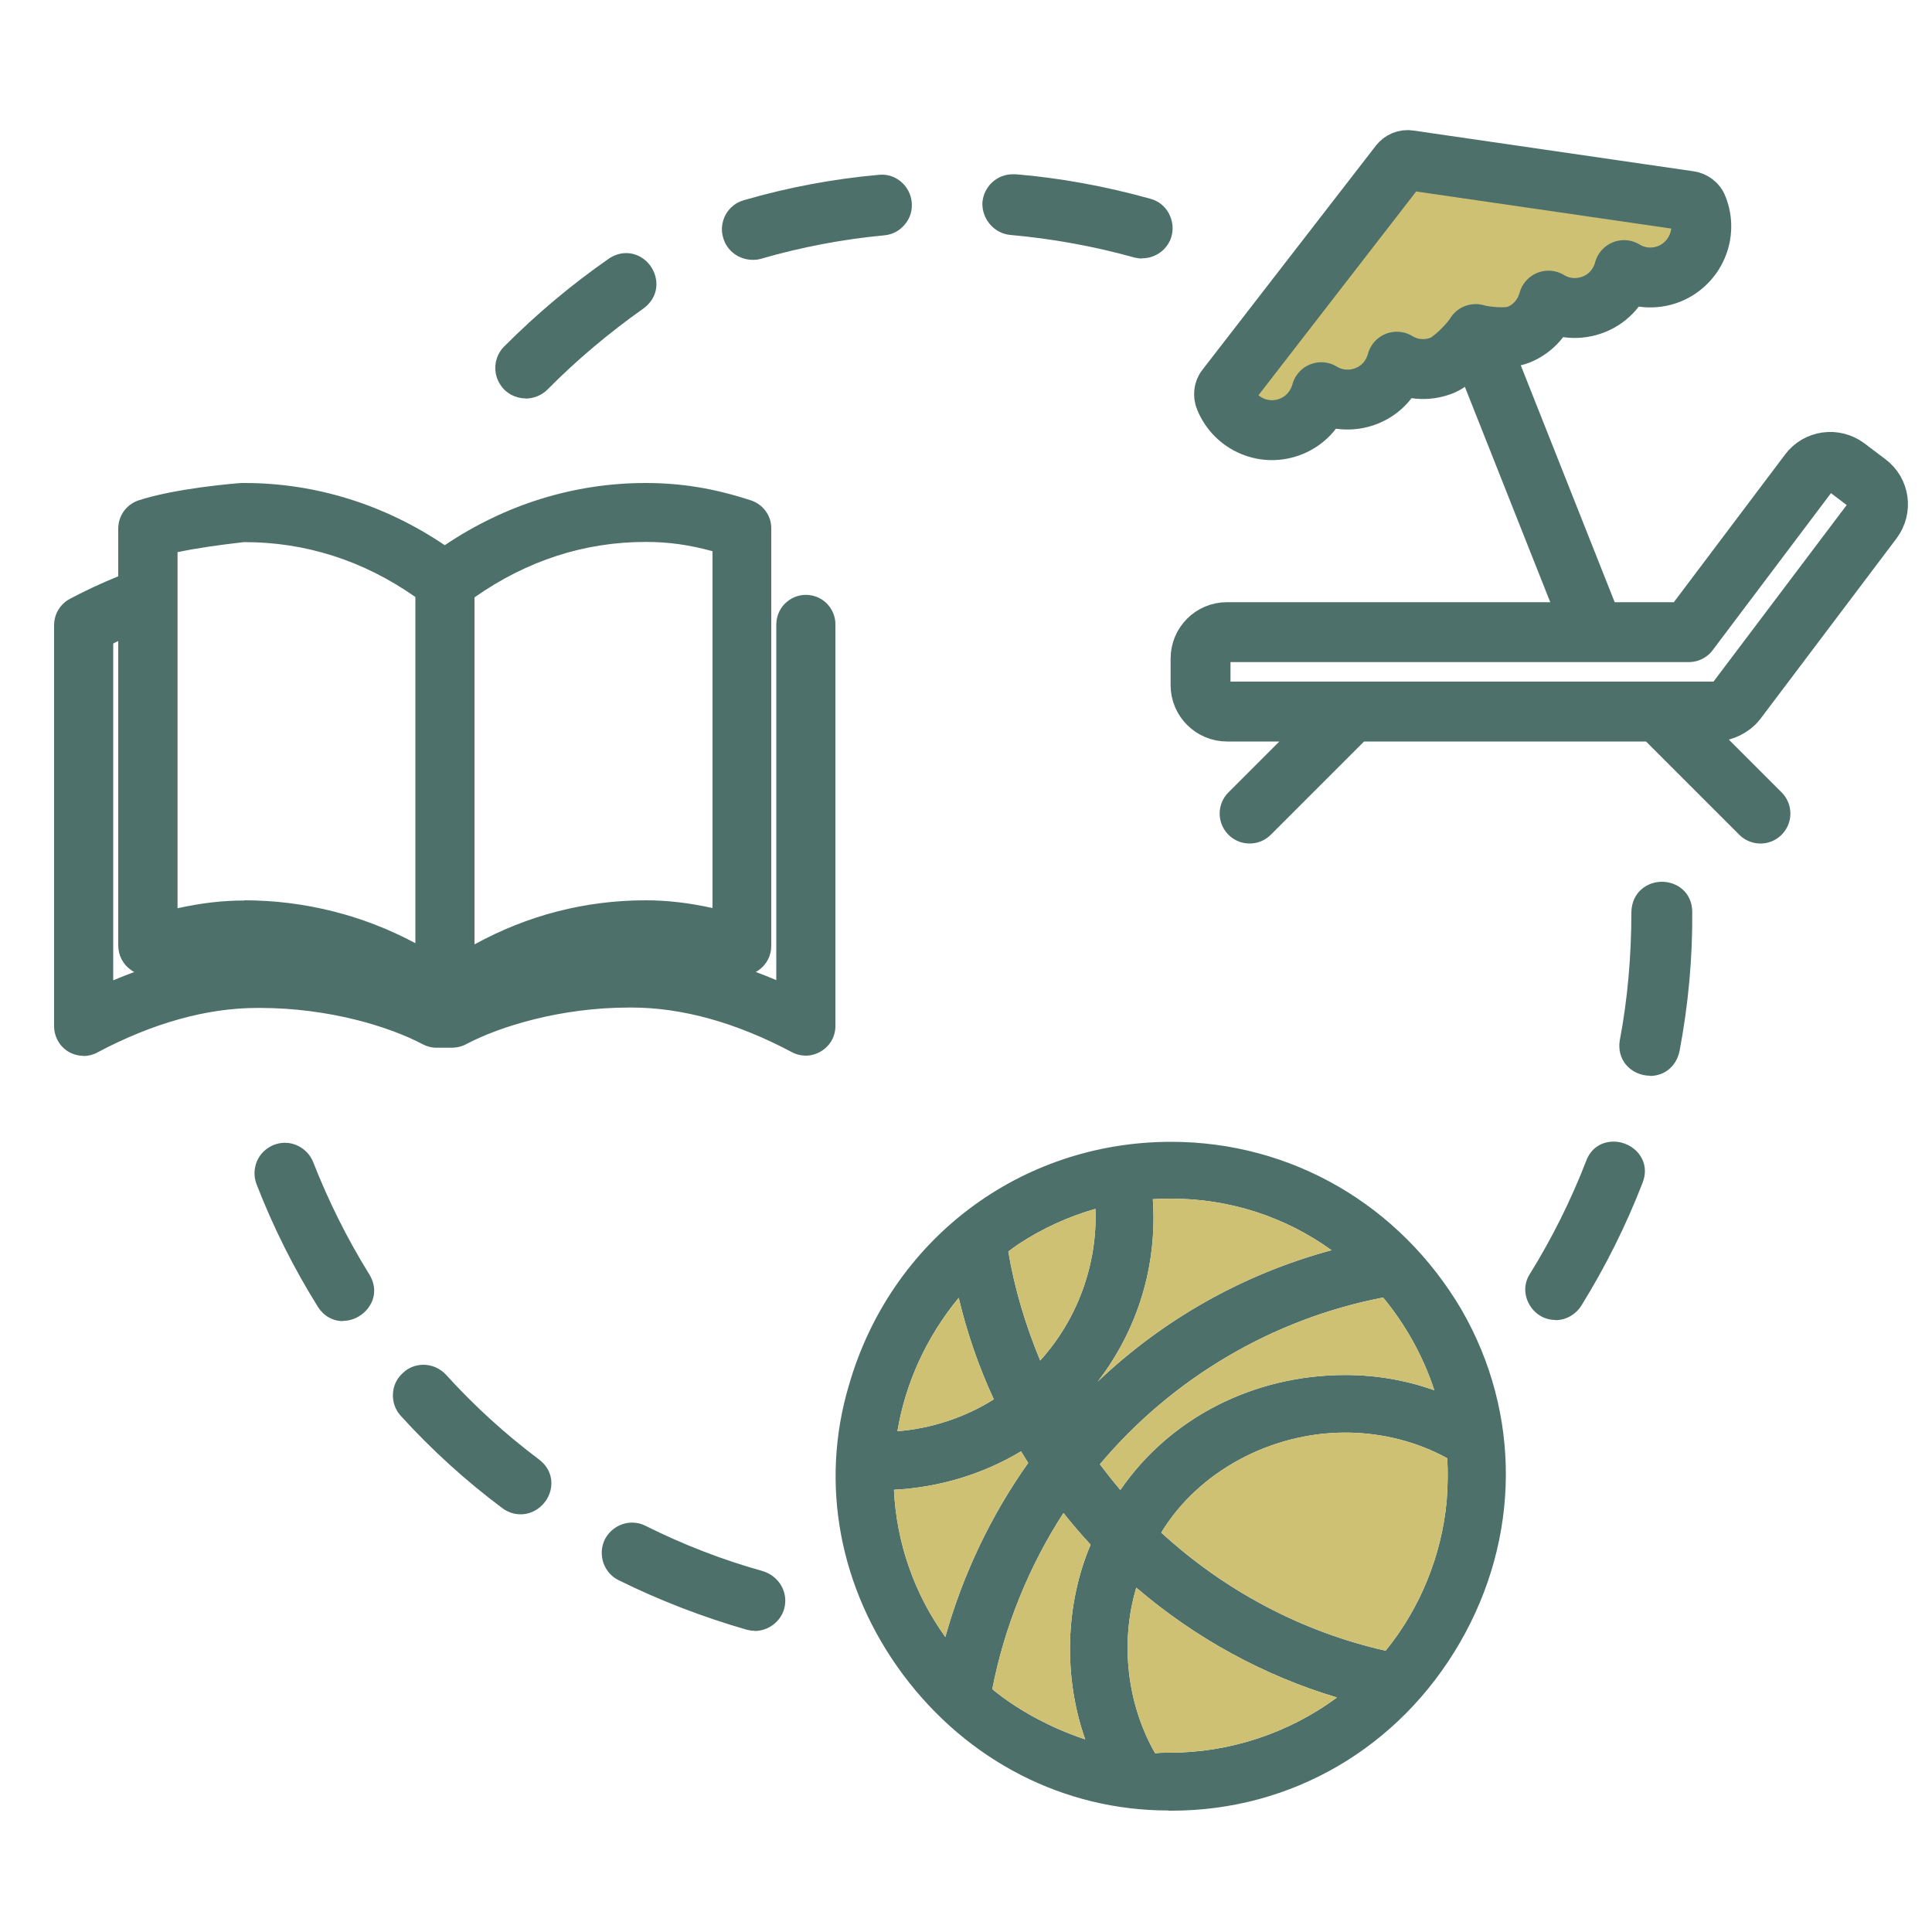 <svg xmlns="http://www.w3.org/2000/svg" id="Isolation_Mode" data-name="Isolation Mode" viewBox="0 0 100 100"><defs><style>      .cls-1 {        fill: none;      }      .cls-1, .cls-2 {        fill-rule: evenodd;        stroke: #4d706b;        stroke-linecap: round;        stroke-linejoin: round;        stroke-width: 3.1px;      }      .cls-3, .cls-2 {        fill: #cec174;      }      .cls-4 {        fill: #4d706b;      }    </style></defs><g><g><path class="cls-2" d="M76.38,17.29c-.28.47-1.18,1.39-1.73,1.62-.8.32-1.67.23-2.35-.19-.21.78-.76,1.45-1.56,1.77-.8.32-1.67.23-2.35-.19-.21.77-.76,1.45-1.56,1.77-1.35.55-2.88-.1-3.43-1.45-.04-.09-.05-.18-.04-.28.01-.1.05-.19.11-.26l8.97-11.59c.12-.15.3-.23.49-.2l14.51,2.11c.09.01.18.05.26.11.08.06.14.14.17.23.54,1.35-.12,2.88-1.46,3.43-.8.32-1.67.23-2.35-.19-.21.78-.76,1.45-1.56,1.77-.8.32-1.67.23-2.35-.19-.21.77-.76,1.45-1.56,1.77-.55.22-1.65.11-2.18-.03l5.76,14.53-5.76-14.53Z"></path><path class="cls-1" d="M91.12,42.11l-5.28-5.28h-15.88l-5.28,5.28,5.28-5.28h-6.45c-.75,0-1.37-.61-1.37-1.37v-1.37c0-.76.61-1.37,1.36-1.37h23.91l6.23-8.27c.45-.6,1.31-.72,1.92-.27l1.1.83c.61.46.72,1.31.27,1.92l-7.06,9.36c-.22.29-.71.54-1.09.54h-2.94"></path></g><path class="cls-4" d="M60.47,93.71c-5.39,0-10.39-2.56-13.72-7.02-3.31-4.44-4.33-9.9-2.81-14.99,2.17-7.54,8.87-12.6,16.68-12.6,6.21,0,11.84,3.26,15.04,8.71,3.08,5.36,3.04,11.8-.1,17.22-3.15,5.44-8.72,8.69-14.91,8.69h-.19ZM58.81,82.19c-.84,2.82-.48,6.01.98,8.56.13-.02.3-.03.48-.03.08,0,.16,0,.25,0,3.12,0,6.19-1.01,8.68-2.86-3.77-1.12-7.35-3.08-10.38-5.68ZM55.04,78.32c-1.79,2.76-3.06,5.91-3.68,9.11,1.26,1.04,2.97,1.99,4.81,2.6-1.14-3.23-1.04-6.98.28-10.08-.51-.55-.97-1.09-1.4-1.63ZM60.11,79.33c3.29,3.02,7.3,5.14,11.61,6.11,1.78-2.18,2.9-4.93,3.16-7.75.06-.8.07-1.52.03-2.21-1.52-.84-3.37-1.33-5.27-1.33-3.89,0-7.62,2.03-9.53,5.17ZM46.27,77.1c.13,2.76,1.05,5.39,2.66,7.63.89-3.2,2.37-6.31,4.29-9.01-.13-.2-.25-.41-.37-.6-1.98,1.19-4.25,1.87-6.58,1.99ZM56.93,75.79c.34.45.69.9,1.06,1.33,2.56-3.73,6.9-5.95,11.64-5.95,1.61,0,3.15.27,4.61.79-.57-1.75-1.49-3.4-2.65-4.8-5.7,1.1-10.9,4.16-14.66,8.63ZM49.62,67.18c-1.66,2.01-2.75,4.39-3.17,6.9,1.75-.14,3.47-.7,4.99-1.65-.78-1.68-1.39-3.45-1.82-5.26ZM59.67,62.07c.24,3.43-.78,6.75-2.85,9.44,3.41-3.24,7.55-5.57,12.1-6.8-2.43-1.75-5.3-2.67-8.33-2.67-.29,0-.59.01-.93.03ZM52.19,64.78c.32,1.9.88,3.79,1.65,5.64,1.93-2.13,2.97-4.98,2.86-7.85-1.41.4-2.77,1.03-3.96,1.81-.19.13-.37.26-.55.4ZM39.06,84.41c-.13,0-.26-.02-.39-.05-2.36-.68-4.59-1.55-6.65-2.57-.37-.18-.65-.5-.79-.9-.13-.4-.11-.82.07-1.2.28-.54.82-.88,1.42-.88.24,0,.47.05.68.16,1.96.98,4,1.77,6.08,2.35.85.26,1.34,1.11,1.11,1.95-.19.67-.82,1.15-1.54,1.15ZM26.94,78.38c-.33,0-.66-.11-.94-.32-1.89-1.41-3.66-3.02-5.26-4.78-.28-.31-.43-.73-.4-1.15.02-.42.21-.8.53-1.08.27-.26.65-.41,1.05-.41.44,0,.86.19,1.16.51,1.45,1.6,3.07,3.08,4.83,4.4.55.42.76,1.07.55,1.71-.22.66-.84,1.12-1.5,1.12ZM17.75,68.38c-.52,0-.99-.26-1.29-.73-1.24-1.98-2.31-4.11-3.18-6.35-.15-.39-.14-.81.02-1.2.17-.39.48-.68.87-.84.18-.07.38-.11.57-.11.64,0,1.23.4,1.47,1,.79,2.02,1.77,3.98,2.91,5.82.31.51.33,1.08.05,1.56-.29.51-.85.84-1.43.84ZM80.5,68.32c-.57,0-1.09-.32-1.37-.85-.27-.52-.24-1.1.08-1.57,1.12-1.81,2.1-3.77,2.89-5.81.23-.63.76-1,1.42-1,.54,0,1.06.27,1.36.7.29.42.34.92.14,1.43-.86,2.22-1.93,4.36-3.17,6.36-.29.46-.8.75-1.33.75h-.02ZM85.41,55.68c-.48,0-.94-.21-1.24-.56-.29-.34-.41-.8-.33-1.27.4-2.11.6-4.35.6-6.65.03-1.03.82-1.56,1.58-1.56s1.56.53,1.57,1.55c.02,2.37-.2,4.81-.66,7.23-.17.77-.77,1.27-1.53,1.27ZM27.21,20.62c-.53,0-1.02-.26-1.3-.69-.42-.61-.35-1.45.17-1.98,1.7-1.71,3.53-3.24,5.43-4.56.28-.19.59-.29.9-.29.67,0,1.28.46,1.49,1.13.21.66-.02,1.32-.6,1.74-1.78,1.26-3.46,2.67-4.97,4.2-.29.29-.71.46-1.13.46ZM38.97,13.45c-.72,0-1.36-.47-1.54-1.15-.12-.39-.07-.82.13-1.19.2-.37.55-.64.95-.75,2.27-.66,4.61-1.1,6.97-1.31.04,0,.11-.01.17-.01.79,0,1.46.62,1.54,1.42.04.42-.08.83-.35,1.15-.27.33-.64.53-1.06.57-2.15.2-4.31.61-6.41,1.22-.15.04-.28.05-.41.05ZM59.11,13.38c-.13,0-.26-.02-.39-.05-2.11-.59-4.28-.98-6.43-1.17-.85-.08-1.49-.85-1.44-1.7.08-.82.76-1.44,1.57-1.44.02,0,.14,0,.16,0,2.29.19,4.64.62,6.97,1.27.4.11.74.37.94.74s.26.79.15,1.19c-.18.67-.81,1.15-1.52,1.15Z"></path></g><path class="cls-4" d="M4.33,54.65c-.27,0-.54-.07-.78-.21-.46-.27-.74-.77-.75-1.3v-20.78c0-.57.31-1.09.81-1.36.83-.44,1.67-.83,2.51-1.17v-2.47c0-.66.42-1.25,1.05-1.46,1.88-.62,4.98-.88,5.33-.9h.16c3.66,0,7.24,1.11,10.36,3.22,3.13-2.11,6.71-3.22,10.39-3.22,1.87,0,3.56.28,5.46.9.63.21,1.06.79,1.05,1.46v21.6c0,.49-.23.95-.63,1.24-.06.04-.11.08-.17.11.35.13.71.27,1.06.42v-18.39c0-.4.15-.8.44-1.09.3-.3.68-.46,1.09-.46s.8.16,1.09.45c.29.3.45.7.44,1.1v20.77c0,.54-.28,1.03-.75,1.31-.24.14-.51.22-.78.22-.25,0-.5-.06-.72-.18-2.88-1.53-5.68-2.31-8.3-2.31h-.11c-3.58,0-6.71.98-8.44,1.89-.21.12-.46.18-.71.19h-.84c-.26,0-.51-.07-.73-.19-1.71-.9-4.83-1.87-8.41-1.87h-.12c-2.62,0-5.42.78-8.3,2.31-.22.12-.47.18-.72.18ZM5.86,50.74c.37-.15.73-.3,1.09-.43-.07-.03-.13-.07-.19-.12-.4-.28-.63-.74-.64-1.23v-15.78c-.09.04-.18.08-.26.13v17.42ZM24.56,48.88c2.76-1.51,5.73-2.28,8.86-2.28,1.12,0,2.23.13,3.46.4v-18.47c-1.25-.34-2.3-.48-3.46-.48-3.16,0-6.14.96-8.86,2.87v17.96ZM12.64,46.6c3.11,0,6.16.77,8.86,2.22v-17.92c-2.7-1.89-5.68-2.84-8.85-2.84,0,0-.02,0-.03,0-1.32.15-2.55.33-3.43.52v18.43c1.23-.27,2.33-.4,3.46-.4Z"></path><path class="cls-3" d="M58.81,82.19c-.84,2.82-.48,6.01.98,8.56.13-.02.3-.03.48-.03.08,0,.16,0,.25,0,3.12,0,6.19-1.01,8.68-2.86-3.77-1.12-7.35-3.08-10.38-5.68Z"></path><path class="cls-3" d="M55.04,78.32c-1.79,2.76-3.06,5.91-3.68,9.11,1.26,1.04,2.97,1.99,4.81,2.6-1.14-3.23-1.04-6.98.28-10.08-.51-.55-.97-1.09-1.4-1.63Z"></path><path class="cls-3" d="M60.11,79.33c3.29,3.02,7.3,5.14,11.61,6.11,1.78-2.18,2.9-4.93,3.16-7.75.06-.8.07-1.52.03-2.21-1.52-.84-3.37-1.33-5.27-1.33-3.89,0-7.62,2.03-9.53,5.17Z"></path><path class="cls-3" d="M46.27,77.1c.13,2.76,1.05,5.39,2.66,7.63.89-3.2,2.37-6.31,4.29-9.01-.13-.2-.25-.41-.37-.6-1.98,1.19-4.25,1.87-6.58,1.99Z"></path><path class="cls-3" d="M56.93,75.79c.34.45.69.9,1.06,1.33,2.56-3.73,6.9-5.95,11.64-5.95,1.61,0,3.15.27,4.61.79-.57-1.75-1.49-3.4-2.65-4.8-5.7,1.1-10.9,4.16-14.66,8.63Z"></path><path class="cls-3" d="M49.62,67.18c-1.66,2.01-2.75,4.39-3.17,6.9,1.75-.14,3.47-.7,4.99-1.65-.78-1.68-1.39-3.45-1.82-5.26Z"></path><path class="cls-3" d="M59.67,62.07c.24,3.43-.78,6.75-2.85,9.44,3.41-3.24,7.55-5.57,12.1-6.8-2.43-1.75-5.3-2.67-8.33-2.67-.29,0-.59.01-.93.03Z"></path><path class="cls-3" d="M52.19,64.78c.32,1.9.88,3.79,1.65,5.64,1.93-2.13,2.97-4.98,2.86-7.85-1.41.4-2.77,1.03-3.96,1.81-.19.13-.37.26-.55.4Z"></path></svg>